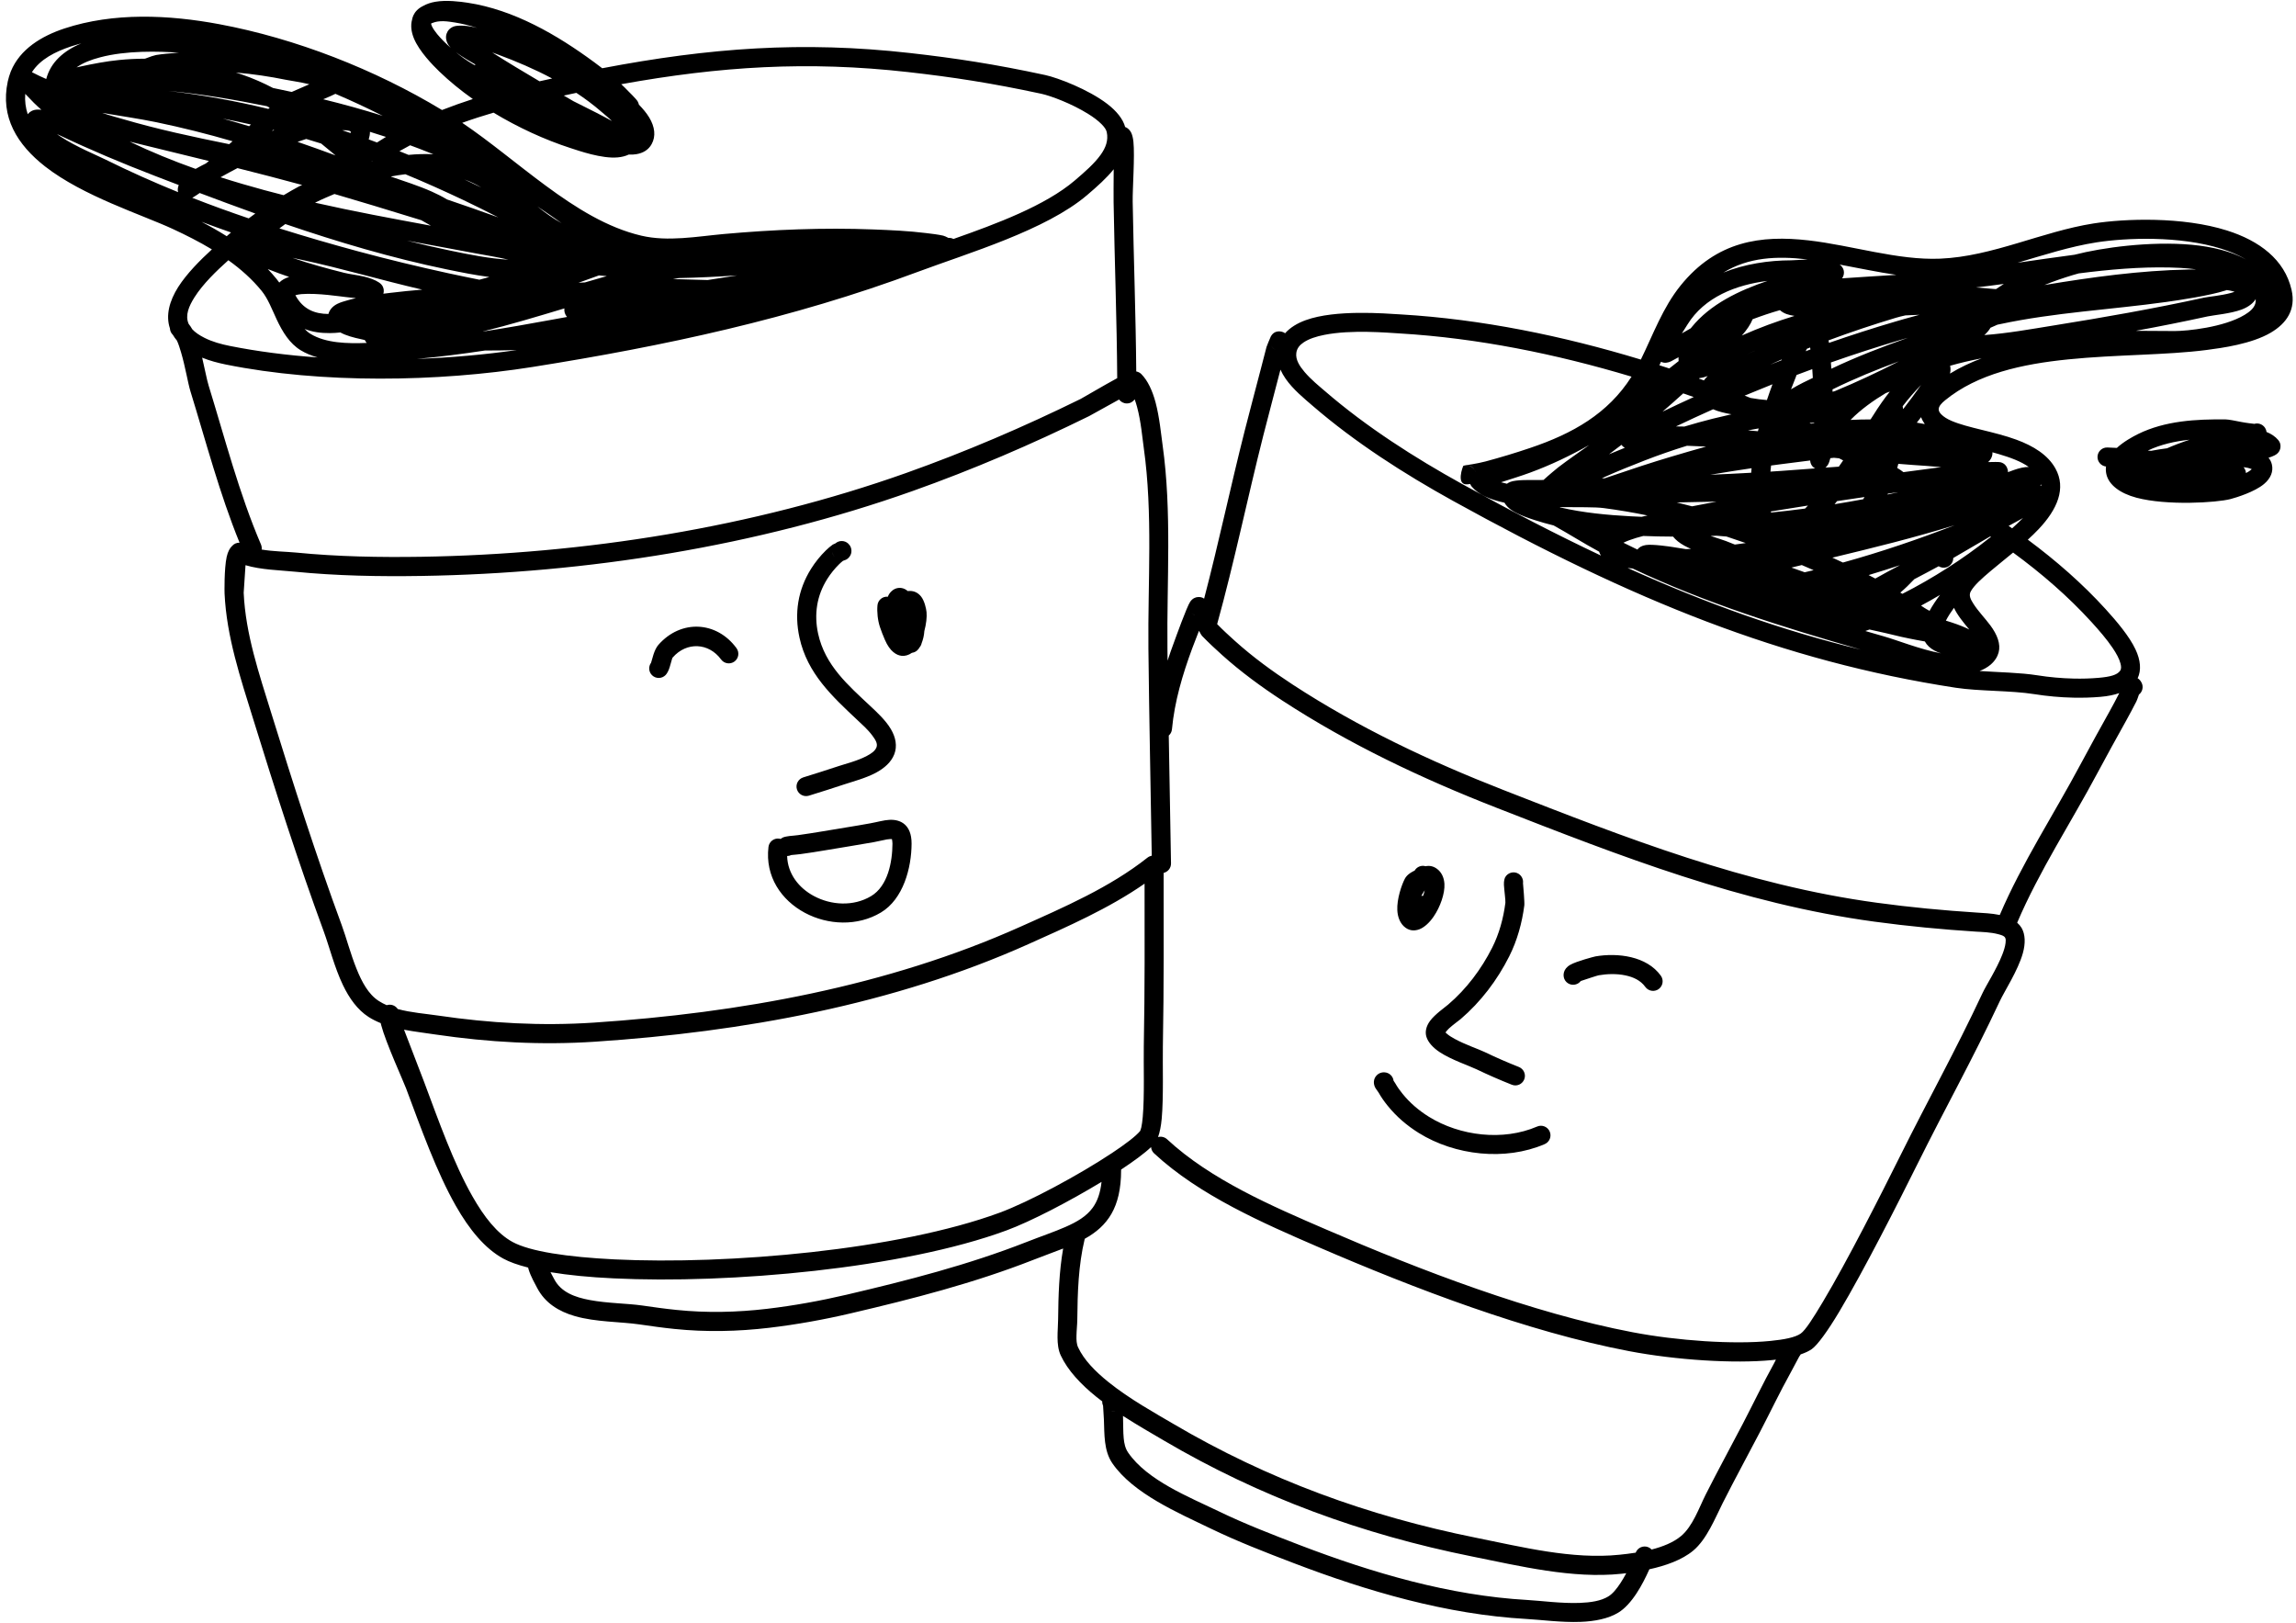 <?xml version="1.0" encoding="UTF-8"?>
<!DOCTYPE svg PUBLIC '-//W3C//DTD SVG 1.0//EN'
          'http://www.w3.org/TR/2001/REC-SVG-20010904/DTD/svg10.dtd'>
<svg height="354.8" preserveAspectRatio="xMidYMid meet" version="1.0" viewBox="-1.3 -0.2 502.0 354.8" width="502.0" xmlns="http://www.w3.org/2000/svg" xmlns:xlink="http://www.w3.org/1999/xlink" zoomAndPan="magnify"
><g id="change1_1"
  ><path clip-rule="evenodd" d="M468.3,98.3c0.23,0.02,0.46,0.04,0.69,0.06c1.16-0.22,2.34-0.41,3.52-0.56 c1.17-0.52,2.91-1.2,4.92-1.87C474.28,96.26,471.18,96.94,468.3,98.3z M489.24,101.93c0.35,0.43,0.49,0.87,0.52,1.29 c0.22-0.11,0.43-0.24,0.63-0.36c0.21-0.13,0.45-0.33,0.64-0.5c-0.28-0.11-0.64-0.23-0.91-0.29 C489.83,102.01,489.53,101.97,489.24,101.93z M461.53,97.72c1.48-1.36,3.42-2.43,4.65-3.04c5.92-2.9,12.65-3.26,19.13-3.19 c0.65,0.01,2.04,0.28,3.48,0.57c1,0.2,2.59,0.38,2.8,0.4c1.02-0.3,2.11,0.22,2.52,1.22c0.07,0.18,0.12,0.36,0.14,0.55 c1.04,0.41,1.91,1,2.56,1.76c0.42,0.49,0.56,1.03,0.49,1.62c-0.04,0.38-0.2,1.01-0.91,1.52c-0.17,0.12-0.52,0.32-1,0.5 c-0.21,0.08-0.45,0.16-0.7,0.24c0.36,0.43,0.6,0.91,0.73,1.45c0.37,1.54-0.24,3.05-1.71,4.29c-2.04,1.72-6.03,2.95-7.31,3.29 c-3.13,0.81-13.92,1.47-20.58-0.29c-3.64-0.97-6.06-2.83-6.58-5.14c-0.13-0.57-0.15-1.13-0.08-1.68c-1.08-0.12-1.9-1.06-1.86-2.16 c0.05-1.15,1.02-2.05,2.17-2C460.17,97.64,460.85,97.68,461.53,97.72z M390.29,84.91c1.68-1.04,3.66-1.96,4.77-2.49 c-0.04-0.64-0.08-1.28-0.12-1.92c-1.15,0.42-2.3,0.85-3.44,1.28c-0.08,0.23-0.15,0.42-0.21,0.58 C390.94,83.2,390.61,84.05,390.29,84.91z M399.01,79.04c0.04,0.46,0.07,0.91,0.1,1.37c5.43-2.58,11.08-4.76,16.75-6.77 c-0.73,0.21-1.28,0.37-1.59,0.46C409.2,75.6,404.1,77.25,399.01,79.04z M413.88,78.8c-4.94,1.82-9.82,3.81-14.52,6.13 c0.01,0.17,0.01,0.35,0.02,0.52c0.19-0.06,0.37-0.11,0.56-0.17C404.66,83.32,409.32,81.14,413.88,78.8z M393.49,76.58 c0.35-0.13,0.7-0.25,1.05-0.38c-0.02-0.13-0.05-0.27-0.07-0.43c-0.24,0.09-0.47,0.19-0.71,0.28 C393.67,76.22,393.58,76.4,393.49,76.58z M398.49,74.21c0.04,0.19,0.07,0.37,0.1,0.55c4.83-1.68,9.68-3.24,14.51-4.66 c0.75-0.22,2.75-0.81,5.27-1.48c-1.02,0.05-2.05,0.09-3.07,0.13c-0.73,0.16-1.44,0.33-2.11,0.53 C408.28,70.76,403.35,72.4,398.49,74.21z M487.28,63.59c-0.34-0.11-0.71-0.21-1.04-0.27c-0.22-0.04-0.44-0.08-0.66-0.11 c-0.11,0.04-0.22,0.07-0.33,0.11c-3.44,1.1-9.88,2.07-12.89,2.49c-12.03,1.68-24.48,2.3-36.36,4.85c-0.17,0.04-0.36,0.08-0.58,0.12 c-0.4,0.19-0.92,0.42-1.52,0.67c-0.29,0.52-0.75,1.07-1.34,1.6c5.04-0.37,10.08-1.28,15.04-2.08c11-1.76,22.02-3.7,32.9-6.08 c1.05-0.23,3.78-0.45,5.98-1.05C486.75,63.76,487.02,63.68,487.28,63.59z M445.69,62.11c10.42-1.73,20.89-3.17,31.46-3.39 c0.22,0,0.86-0.02,1.75-0.03c-2.46-0.33-4.82-0.39-5.74-0.41c-6.62-0.16-13.3,0.44-19.97,1.29c-0.44,0.12-0.85,0.23-1.23,0.35 C449.84,60.56,447.74,61.28,445.69,62.11z M411.89,85.41c-0.29,0.11-0.58,0.21-0.87,0.32c-2.63,1.57-5.43,3.54-7.72,5.87 c1.46-0.07,2.92-0.11,4.38-0.11c0.27-0.43,0.51-0.78,0.65-1C409.44,88.71,410.62,87.02,411.89,85.41z M385.73,79.52 c0.82-0.32,1.64-0.64,2.47-0.96c0.02-0.06,0.04-0.12,0.07-0.19C387.42,78.75,386.57,79.13,385.73,79.52z M380.49,77.31 c0.75-0.32,1.34-0.57,1.66-0.73c0.11-0.05,0.21-0.1,0.32-0.15C381.81,76.72,381.14,77.01,380.49,77.31z M368.37,71.57 c0.05-0.07,0.11-0.14,0.16-0.2c4.08-5.08,10.48-8.09,16.61-10.16c-6.87,0.85-13.78,3.53-17.49,9.54c-0.27,0.44-0.74,1.14-1.22,1.93 C367.06,72.32,367.72,71.94,368.37,71.57z M430.74,62.64c1.29,0.12,2.58,0.24,3.87,0.33c0.06,0,0.24,0.02,0.5,0.03 c0.66-0.44,1.31-0.87,1.71-1.13C434.78,62.15,432.75,62.41,430.74,62.64z M491.88,65.19c-0.54,0.91-1.6,1.73-3.06,2.28 c-2.43,0.91-6.14,1.22-7.43,1.5c-5.21,1.14-10.45,2.18-15.71,3.15c2.87,0.02,5.71,0.05,8.52,0.05c2.63,0,10.72-0.79,15.27-3.54 c1.12-0.68,2.03-1.44,2.33-2.46C491.9,65.85,491.92,65.53,491.88,65.19z M418.72,83.96c-1.42,1.47-2.77,3.01-4.02,4.65 c0.04,0.21,0.08,0.41,0.11,0.63C416.17,87.51,417.47,85.73,418.72,83.96z M321.06,102.48c0.08,0.13,0.15,0.27,0.21,0.43l0.01,0 C321.22,102.76,321.15,102.62,321.06,102.48z M321.06,102.48c-0.06-0.09-0.53-1.04-1.88-0.97 C319.94,101.48,320.66,101.85,321.06,102.48z M418.72,132.2c0.24,0.16,0.48,0.32,0.72,0.48c0.25,0.17,0.66,0.4,1.14,0.66 c0.65-1.19,1.44-2.35,2.29-3.48C421.5,130.67,420.11,131.45,418.72,132.2z M328.18,105.55c0.21-0.15,0.45-0.29,0.74-0.4 c1.25-0.51,4.77-0.41,5.1-0.41c0.72,0,1.44-0.01,2.15-0.01c1.09-1.02,3.05-2.62,3.2-2.74c2.22-1.7,4.53-3.28,6.8-4.9 c-4.14,2.33-8.42,4.38-12.94,6.04c-2.09,0.77-4.22,1.41-6.34,2.1C327.31,105.34,327.74,105.45,328.18,105.55z M425.92,132.68 c-0.66,0.9-1.27,1.84-1.77,2.8c1.55,0.47,3.22,1.04,4.52,1.65c0.21,0.1,0.41,0.2,0.6,0.3C427.99,135.89,426.66,134.28,425.92,132.68 z M374,109.46c-2.92,0.08-5.82,0.13-8.69,0.18c1.12,0.27,2.23,0.56,3.34,0.85C370.43,110.14,372.21,109.79,374,109.46z M357.62,112.78c0.44-0.11,0.87-0.2,1.29-0.29c-3.16-0.65-6.34-1.19-9.55-1.61c-1.94-0.26-5.58-0.17-9.63-0.22 c0.05,0.02,0.09,0.05,0.14,0.08c5.03,1.17,10.24,1.65,15.36,1.93C356.04,112.71,356.83,112.74,357.62,112.78z M423.09,142.63 c-0.52-0.17-1.02-0.37-1.47-0.62c-0.91-0.5-1.62-1.16-2.07-1.98c-2.33-0.39-4.97-0.97-5.15-1.01c-2.31-0.57-4.62-1.09-6.95-1.6 c-0.29,0.11-0.59,0.22-0.91,0.33c1.34,0.39,2.68,0.77,4.02,1.16C413.41,139.71,418.37,141.73,423.09,142.63z M444.95,105.64 c-0.04,0.12-0.09,0.24-0.14,0.36c0.06,0.01,0.12,0.03,0.18,0.05C444.98,105.92,444.97,105.78,444.95,105.64z M414.11,123.36 c-2.27,0.75-4.56,1.47-6.85,2.16c0.49,0.25,0.98,0.51,1.46,0.76C410.49,125.27,412.3,124.31,414.11,123.36z M399.33,121.71 c0.77,0.35,1.54,0.71,2.31,1.07c8.28-2.29,16.46-5.08,24.45-8.17C417.25,117.35,408.31,119.55,399.33,121.71z M172.08,183.22 c-0.16-0.13-0.36-0.25-0.64-0.35C171.68,182.95,171.89,183.07,172.08,183.22z M170.8,186.94c0.11,3.91,2.58,6.99,5.84,8.74 c3.78,2.03,8.66,2.33,12.51,0.03c3.69-2.2,4.66-7.5,4.68-11.49c0-0.36-0.08-0.79-0.12-0.99c-0.23,0-0.75,0.01-1.1,0.08 c-0.89,0.16-1.88,0.42-2.88,0.6c-3.53,0.64-7.08,1.17-10.61,1.78c-1.79,0.31-3.59,0.58-5.39,0.83c-0.65,0.09-1.3,0.13-1.95,0.2 c-0.02,0-0.05,0.01-0.09,0.01C171.41,186.87,171.11,186.94,170.8,186.94z M169.38,183.21c0.13-0.11,0.32-0.24,0.56-0.35 c0.25-0.11,1.03-0.26,1.36-0.29c0.61-0.07,1.22-0.1,1.84-0.19c1.76-0.25,3.51-0.51,5.26-0.81c3.52-0.61,7.06-1.13,10.58-1.78 c1.49-0.27,2.97-0.7,4.18-0.76c1.39-0.07,2.54,0.27,3.39,1.04c0.8,0.73,1.47,1.98,1.46,4.16c-0.02,5.31-1.81,12.13-6.71,15.06 c-5.11,3.06-11.6,2.76-16.63,0.06c-5.14-2.75-8.72-7.94-7.95-14.39c0.14-1.15,1.18-1.96,2.32-1.83 C169.16,183.16,169.27,183.18,169.38,183.21z M180.67,120.5c0.04,0.38,0.21,0.79,0.64,1.2C180.96,121.37,180.74,120.95,180.67,120.5 z M181.36,118.59c0.79-0.69,2-0.69,2.79,0.04c0.57,0.53,0.69,1.09,0.71,1.54c0.02,0.47-0.11,0.92-0.42,1.34 c-0.16,0.21-0.39,0.45-0.74,0.64c-0.13,0.07-0.48,0.19-0.69,0.26c-0.29,0.22-0.56,0.47-0.83,0.73c-0.99,0.97-1.88,2.08-2.62,3.25 c-2.29,3.65-2.9,7.73-1.99,11.93c1.52,6.96,6.55,11.27,11.51,15.92c1.23,1.16,3.25,2.99,4.41,4.97c1.05,1.79,1.43,3.7,0.73,5.5 c-0.65,1.68-2.15,3.04-4.04,4.04c-2.23,1.18-5,1.91-6.74,2.48c-2.62,0.86-5.25,1.72-7.89,2.52c-1.1,0.34-2.27-0.29-2.61-1.39 c-0.34-1.1,0.29-2.27,1.39-2.61c2.61-0.8,5.21-1.64,7.8-2.49c1.57-0.52,4.08-1.13,6.09-2.2c0.93-0.49,1.78-1.04,2.11-1.87 c0.34-0.87-0.29-1.74-0.9-2.58c-0.99-1.34-2.34-2.52-3.2-3.33c-5.58-5.24-11.02-10.25-12.73-18.08c-1.16-5.29-0.36-10.44,2.53-15.05 c0.91-1.45,2.01-2.82,3.24-4.02c0.47-0.46,0.97-0.89,1.5-1.27C180.88,118.79,181.12,118.68,181.36,118.59z M192.83,130.23 c0.13-0.37,0.36-0.74,0.71-1.1c0.58-0.59,1.19-0.78,1.75-0.81c0.58-0.03,1.16,0.14,1.69,0.54c0.06,0.05,0.12,0.1,0.18,0.15 c0.16-0.02,0.32-0.02,0.49-0.02c0.99,0,1.83,0.44,2.46,1.25c0.72,0.93,1.09,2.58,1.17,3.38c0.11,1.08-0.08,2.63-0.48,4.14 c-0.06,0.93-0.27,1.84-0.59,2.65c-0.08,0.35-0.24,0.68-0.48,0.95c-0.05,0.09-0.11,0.18-0.17,0.27c-0.36,0.51-0.9,0.82-1.48,0.89 c-0.72,0.51-1.51,0.73-2.25,0.65c-1.07-0.11-2.54-0.89-3.66-3.51c-0.39-0.9-0.76-1.83-1.07-2.76c-0.5-1.5-0.68-3.3-0.55-4.76 c0.1-1.15,1.12-2,2.27-1.89C192.82,130.23,192.83,130.23,192.83,130.23z M141.05,144.69c0.06-0.21,0.33-1.18,0.52-1.78 c0.27-0.85,0.64-1.62,1.07-2.12c4.93-5.63,12.75-5.22,17.09,0.71c0.68,0.93,0.48,2.24-0.45,2.92c-0.93,0.68-2.24,0.48-2.92-0.45 c-2.69-3.67-7.53-3.92-10.58-0.43c-0.11,0.13-0.15,0.36-0.22,0.58c-0.16,0.52-0.3,1.08-0.44,1.53c-0.24,0.8-0.59,1.41-0.9,1.73 c-0.81,0.83-2.13,0.84-2.95,0.04C140.52,146.69,140.44,145.52,141.05,144.69z M303.39,236.06c0.15,0.21,0.31,0.44,0.37,0.56 c0.45,0.81,1,1.56,1.58,2.28c1.62,2.01,3.58,3.68,5.77,5.04c6.81,4.23,16.24,5.35,23.67,2.14c1.06-0.46,2.29,0.03,2.75,1.09 c0.46,1.06-0.03,2.29-1.09,2.75c-8.65,3.73-19.61,2.49-27.53-2.43c-2.59-1.61-4.9-3.59-6.82-5.97c-0.73-0.9-1.4-1.85-1.97-2.86 c-0.17-0.29-0.6-0.81-0.76-1.13c-0.25-0.5-0.29-0.96-0.27-1.28c0.04-0.58,0.28-1.04,0.65-1.4c0.33-0.32,0.83-0.66,1.67-0.62 C302.44,234.28,303.27,235.07,303.39,236.06z M344.31,214.27c-0.21,0.28-0.49,0.5-0.84,0.65c-1.06,0.45-2.29-0.04-2.74-1.1 c-0.31-0.73-0.34-2.17,1.3-3.1c1.38-0.79,5.28-1.8,5.52-1.84c4.79-0.82,11.18-0.1,14.28,4.23c0.67,0.94,0.46,2.24-0.48,2.92 c-0.94,0.67-2.24,0.46-2.92-0.48c-1.02-1.42-2.61-2.15-4.32-2.51c-1.95-0.42-4.06-0.34-5.86-0.03 C348.1,213.01,345.13,213.99,344.31,214.27z M331.69,192.89c0.05,0.51,0.37,4.24,0.29,4.83c-0.5,3.85-1.55,7.68-3.3,11.15 c-2.62,5.2-6.21,9.95-10.65,13.74c-0.45,0.38-1.58,1.16-2.54,2.04c-0.26,0.24-0.57,0.62-0.75,0.86c0.09,0.1,0.21,0.2,0.33,0.3 c0.46,0.4,1.05,0.76,1.69,1.11c2.31,1.26,5.24,2.24,6.57,2.88c2.45,1.18,4.93,2.26,7.46,3.26c1.07,0.43,1.6,1.64,1.17,2.71 c-0.43,1.07-1.64,1.6-2.71,1.17c-2.62-1.04-5.19-2.16-7.73-3.38c-1.63-0.78-5.52-2.08-8.02-3.73c-1.51-0.99-2.55-2.17-2.92-3.34 c-0.34-1.05-0.1-2.3,0.78-3.5c1.07-1.45,3.25-2.96,3.96-3.57c4.01-3.42,7.25-7.73,9.63-12.44c1.54-3.05,2.45-6.42,2.89-9.81 c0.06-0.5-0.27-2.89-0.32-3.93c-0.05-0.92,0.2-1.52,0.28-1.67c0.57-1,1.85-1.36,2.85-0.79C331.41,191.23,331.8,192.07,331.69,192.89 z M310.21,194.45c-0.11,0.14-0.22,0.29-0.3,0.43c-0.16,0.25-0.3,0.51-0.44,0.77c0.13-0.02,0.25-0.02,0.38-0.01 C309.99,195.24,310.12,194.84,310.21,194.45z M308,190.12c0.49-0.84,1.48-1.22,2.39-0.95c0.9-0.19,1.75,0.01,2.52,0.59 c0.94,0.71,1.51,1.83,1.6,3.25c0.13,2.1-0.92,5.08-2.36,7.17c-0.96,1.41-2.12,2.4-3.1,2.77c-1.27,0.48-2.44,0.28-3.43-0.66 c-0.85-0.82-1.34-2.05-1.41-3.51c-0.12-2.39,0.92-5.5,1.66-6.9c0.23-0.43,0.63-0.87,1.2-1.24 C307.31,190.47,307.68,190.28,308,190.12z M98.39,11.23c1.18,0.96,2.24,1.71,2.82,2.06c0.41,0.24,0.81,0.49,1.22,0.73 c0.08-0.03,0.17-0.06,0.26-0.09C101.82,13.42,99.84,12.31,98.39,11.23z M93.03,4.9C93,4.93,92.97,4.97,92.95,5 c0.03,0.13,0.08,0.31,0.14,0.44c0.26,0.58,0.69,1.2,1.2,1.82c0.86,1.05,1.94,2.1,3.01,3.04c-0.05-0.05-0.1-0.11-0.15-0.16 c-0.97-1.08-1.07-2.19-0.81-2.96c0.23-0.69,0.72-1.25,1.53-1.57c0.92-0.36,2.85-0.15,3.36-0.07c0.61,0.09,1.22,0.21,1.83,0.36 c-0.46-0.14-0.91-0.27-1.37-0.4c-1.54-0.43-3.1-0.75-4.68-0.95c-0.85-0.11-1.71-0.17-2.56-0.05C93.9,4.57,93.31,4.79,93.03,4.9z M68.92,31.18c-1.09-0.34-2.17-0.67-3.27-1c-0.63,0.2-1.26,0.41-1.89,0.63c2.79,0.96,5.56,1.95,8.31,2.97 C71.03,32.9,69.98,32.03,68.92,31.18z M90.81,47.94c-0.84-0.26-1.68-0.52-2.52-0.77c-5.23-1.6-10.46-3.22-15.71-4.74 c-0.25-0.07-0.51-0.15-0.76-0.22c-0.62,0.26-1.23,0.52-1.83,0.78c-0.81,0.35-1.62,0.73-2.41,1.12c8.4,1.9,16.87,3.47,25.34,5.03 C92.2,48.74,91.5,48.35,90.81,47.94z M58.16,28.45c0.17-0.07,0.33-0.14,0.5-0.2c-0.07-0.02-0.14-0.04-0.22-0.06 C58.35,28.28,58.26,28.36,58.16,28.45z M109.87,56.57c-2.42-0.57-4.91-0.96-7.33-1.41c-4.95-0.94-9.91-1.83-14.86-2.75 c3.16,0.79,6.33,1.53,9.53,2.19C101.36,55.46,105.61,56.32,109.87,56.57z M70.51,68.44c0.11-0.46,0.35-0.88,0.69-1.27 c0.31-0.36,0.75-0.69,1.27-0.95c0.72-0.36,1.62-0.59,2.02-0.71c0.67-0.2,1.35-0.38,2.04-0.53c-0.74-0.09-1.48-0.17-2.23-0.24 c-1.07-0.1-6.2-0.93-9.72-0.64c-0.42,0.03-0.92,0.14-1.3,0.24C64.98,67.49,67.59,68.42,70.51,68.44z M5.68,15.58 c0.98,0.53,2.27,1.11,3.13,1.49c0.96-3.68,3.84-6.2,7.68-7.79c-0.8,0.21-1.6,0.45-2.39,0.71C10.81,11.1,7.5,12.73,5.68,15.58z M82.52,64.01c0.52-0.06,1.03-0.13,1.55-0.19c2.31-0.28,4.62-0.51,6.95-0.7c-8.88-2.05-17.72-4.68-26.45-6.54 c-0.64-0.14-1.28-0.27-1.92-0.41c3.72,1.29,7.54,2.33,11.34,3.28c1.16,0.29,2.8,0.47,4.28,0.81c1.27,0.3,2.45,0.72,3.32,1.31 c0.89,0.61,0.97,1.31,1.01,1.61C82.63,63.48,82.6,63.76,82.52,64.01z M122.69,69.09c-0.52-0.57-0.67-1.25-0.59-1.87 c-5.94,1.79-11.87,3.57-17.82,5.04c0.04,0,0.08,0,0.13,0c5-0.77,9.99-1.65,14.98-2.57C120.49,69.48,121.59,69.28,122.69,69.09z M129.65,60.01c-1.14,0.43-2.29,0.84-3.44,1.24c-0.34,0.12-0.69,0.24-1.03,0.36c0.47-0.02,0.94-0.05,1.41-0.07 c1.59-0.47,3.18-0.93,4.78-1.38C130.8,60.12,130.23,60.07,129.65,60.01z M73.52,28.27c0.62,0.21,1.23,0.41,1.84,0.62 c0.02-0.11,0.04-0.24,0.04-0.3c-0.16-0.17-0.4-0.21-0.65-0.26C74.38,28.27,73.96,28.25,73.52,28.27z M78.88,74.77 c-0.19-0.2-0.32-0.42-0.41-0.63c-1.1-0.25-2.88-0.59-4.38-1.2c-0.34-0.14-0.66-0.29-0.97-0.46c-0.77,0.08-1.54,0.14-2.29,0.14 c-1.96,0.02-3.83-0.23-5.53-0.91c0.39,0.42,0.82,0.79,1.31,1.09C69.92,74.82,74.66,74.94,78.88,74.77z M159.88,60.01 c-4.25,0.28-8.52,0.5-12.79,0.58c-0.41,0.08-0.83,0.16-1.24,0.25c0.43,0,0.86,0,1.29,0c0.34,0,3.84,0.09,6.28,0.18 C155.58,60.7,157.73,60.36,159.88,60.01z M48.81,31.32c0.25-0.21,0.49-0.43,0.74-0.64c-5.51-1.6-11.07-3-16.66-4.16 c-3.9-0.8-7.89-1.37-11.86-2.04c1.83,0.62,3.51,1.06,4.55,1.36C33.21,28.08,41,29.74,48.81,31.32z M103.52,60.95 c0.72-0.2,1.44-0.39,2.17-0.59c-3.14-0.41-6.26-1.04-9.32-1.67c-12.02-2.49-23.73-5.96-35.29-9.91c-0.43,0.32-0.86,0.64-1.29,0.95 c5.68,1.79,11.41,3.45,17.15,5c6.56,1.77,13.17,3.36,19.8,4.81C98.99,60.02,101.25,60.5,103.52,60.95z M37.65,41.81 c-0.1-0.32-0.12-0.7,0-1.16c0.03-0.13,0.08-0.27,0.13-0.4c-1.76-0.67-3.53-1.35-5.29-2.03c-7.14-2.75-14.11-5.68-21.01-8.96 c-0.04-0.02-0.15-0.07-0.31-0.13c0.25,0.18,0.51,0.35,0.77,0.53c3.48,2.28,8.05,4.13,9.85,5.03C26.99,37.27,32.28,39.63,37.65,41.81 z M4.76,24.77c0.01-0.01,0.01-0.02,0.02-0.02c0.37-0.47,0.97-0.89,1.87-0.98c0.3-0.03,0.68-0.02,1.1,0.03 c-0.56-0.49-1.11-1-1.64-1.52c-0.08-0.07-0.96-0.99-1.89-1.96C4.1,21.89,4.3,23.37,4.76,24.77z M57.37,23.61 c0.1-0.08,0.2-0.17,0.3-0.26c-0.2-0.11-0.4-0.22-0.61-0.33c-7.09-1.44-14.29-2.66-21.52-3.34C42.92,20.54,50.19,21.87,57.37,23.61z M53.17,27.39c0.14-0.12,0.27-0.25,0.4-0.37c-2.04-0.46-4.09-0.89-6.15-1.29C49.34,26.26,51.26,26.81,53.17,27.39z M41.47,36.72 c0.79-0.46,1.6-0.86,2.25-1.19c0.22-0.18,0.44-0.36,0.66-0.53c-5.78-1.42-11.56-2.82-17.33-4.24 C31.73,33.01,36.56,34.98,41.47,36.72z M50.28,15.66c0.46,0.15,0.93,0.3,1.39,0.46c2.36,0.81,4.6,1.8,6.74,2.92 c0.5,0.1,1,0.21,1.49,0.31c0.86,0.18,1.72,0.37,2.58,0.55c0.62-0.29,2.26-1,3.86-1.68c-2.03-0.49-4.19-0.78-5.05-0.96 C57.65,16.52,53.98,15.97,50.28,15.66z M100.24,39.03c0.55,0.26,1.1,0.52,1.64,0.78c0.69,0.33,1.38,0.66,2.07,1 C102.78,40.11,101.56,39.51,100.24,39.03z M59.76,61.57c0.51-0.52,1.23-0.95,2.16-1.23c-1.51-0.51-3.01-1.06-4.49-1.65 c-0.05-0.02-0.11-0.05-0.18-0.07c0.66,0.69,1.3,1.41,1.91,2.16C59.37,61.03,59.57,61.29,59.76,61.57z M121.5,48.59 c-1.67-1.19-3.36-2.36-5.08-3.5c-0.07-0.05-0.14-0.09-0.21-0.14C117.87,46.29,119.6,47.54,121.5,48.59z M79.93,34.97 c0.04,0.03,0.08,0.06,0.12,0.1c0.03-0.01,0.05-0.02,0.08-0.02C80.06,35.02,80,35,79.93,34.97z M87.33,37.89 c-1.05,0.13-2.1,0.29-3.15,0.49c0.03,0.02,0.05,0.04,0.08,0.06c2.61,0.9,5.89,1.94,8.81,3.23c1.2,0.53,2.33,1.11,3.36,1.73 c3.76,1.27,7.5,2.58,11.23,3.93c-2.51-1.29-5.03-2.55-7.57-3.76C95.87,41.57,91.62,39.66,87.33,37.89z M72.03,20.31L72.03,20.31 c-0.42,0.23-1.47,0.69-2.66,1.19c4.38,1.08,8.73,2.27,13.02,3.63C78.99,23.42,75.53,21.8,72.03,20.31z M15.44,14.53 c0.26-0.06,0.51-0.12,0.77-0.17c2.8-0.6,5.66-1.16,8.5-1.44c1.88-0.19,3.78-0.28,5.69-0.29c1.11-0.44,2.1-0.75,2.41-0.8 c1.49-0.24,2.99-0.37,4.49-0.47c0.18-0.01,0.36-0.02,0.55-0.03c-4.44-0.34-11.56-0.52-17.28,1.01 C18.62,12.85,16.83,13.54,15.44,14.53z M377.27,90.37c-1.35-0.24-2.83-0.57-3.97-1.08c-0.02-0.01-0.03-0.01-0.04-0.02 c-2.73,1.22-5.44,2.47-8.12,3.75c0.61,0.01,1.22,0.02,1.84,0.03c2.03-0.61,4.07-1.18,6.13-1.7 C374.48,91.01,375.87,90.68,377.27,90.37z M379.54,73.15c3.76-1.68,7.6-3.09,11.51-4.29c-0.68-0.1-1.3-0.24-1.78-0.42 c-0.58-0.22-1.04-0.51-1.4-0.84c-2.02,0.58-4.01,1.25-5.98,1.99c-0.23,0.57-0.54,1.16-0.94,1.75 C380.56,71.94,380.07,72.55,379.54,73.15z M381.45,86.8c1.23,0.22,2.42,0.37,3.57,0.46c0.39-1.16,0.79-2.31,1.22-3.45 c-2.04,0.81-4.07,1.64-6.09,2.48C380.59,86.46,381.02,86.63,381.45,86.8z M394.67,92.42c0.23-0.03,0.46-0.06,0.69-0.09 c0-0.03,0-0.07,0-0.1c-0.35,0.01-0.7,0.02-1.04,0.03C394.44,92.31,394.56,92.36,394.67,92.42z M400.36,109.35 c-0.18,0.23-0.37,0.45-0.55,0.68c2.09-0.34,4.18-0.7,6.26-1.09c0.1-0.16,0.2-0.32,0.29-0.48 C404.37,108.76,402.37,109.05,400.36,109.35z M394,110.32c-2.71,0.42-5.41,0.85-8.11,1.29c0.01,0.08,0.02,0.16,0.04,0.24 c2.48-0.25,4.96-0.54,7.43-0.87C393.57,110.76,393.78,110.54,394,110.32z M380.88,93.89c0.73,0.06,1.45,0.12,2.18,0.18 c0.05-0.2,0.1-0.41,0.15-0.61C382.43,93.6,381.65,93.74,380.88,93.89z M400.79,99.99c-0.37-0.04-0.74-0.07-1.11-0.11 c-0.26,0.03-0.53,0.05-0.79,0.08c-0.08,0.3-0.17,0.6-0.24,0.81c-0.2,0.59-0.49,0.93-0.6,1.04c-0.08,0.08-0.16,0.15-0.24,0.22 c0.98-0.07,1.96-0.14,2.93-0.21c0.32-0.46,0.63-0.91,0.95-1.37C401.4,100.3,401.09,100.15,400.79,99.99z M395.57,102.2 c-0.16-0.08-1-0.5-1.1-1.73c-2.2,0.27-4.4,0.55-6.6,0.84c-0.65,0.09-1.29,0.17-1.94,0.26c-0.05,0.44-0.1,0.88-0.14,1.33 c0.77-0.05,1.53-0.1,2.29-0.15C390.58,102.57,393.08,102.38,395.57,102.2z M353.22,97.05c-0.89,0.68-1.78,1.35-2.67,2.02l-0.05,0.04 c1.15-0.49,2.3-0.96,3.46-1.42C353.62,97.52,353.39,97.28,353.22,97.05z M367.54,97.25c-3.11,0.96-6.18,2.03-9.23,3.21 c-2.93,1.14-5.84,2.31-8.71,3.59c-0.17,0.08-0.4,0.19-0.67,0.33c0.21-0.01,0.42-0.01,0.63-0.02c0.62-0.23,1.67-0.57,1.68-0.57 c4.25-1.45,8.53-2.87,12.84-4.15c2.53-0.75,5.08-1.5,7.64-2.21C370.33,97.35,368.93,97.29,367.54,97.25z M372.63,103.59 c2.99-0.13,5.97-0.27,8.95-0.44c0.03-0.33,0.05-0.66,0.09-0.99C378.65,102.61,375.63,103.08,372.63,103.59z M364.5,117.11 c-2.18-0.01-4.35-0.05-6.52-0.14c-1.03,0.26-2.07,0.57-3.02,0.92c-0.47,0.17-0.91,0.36-1.31,0.56c1.01,0.51,2.03,1,3.05,1.49 c0.35-0.47,0.93-0.85,1.85-0.99c1.5-0.23,5.43,0.37,5.7,0.41c1.02,0.15,2.04,0.32,3.06,0.49c0.37-0.02,0.74-0.04,1.11-0.06 c-0.51-0.22-0.99-0.45-1.44-0.69C365.91,118.51,365.06,117.83,364.5,117.11z M369.02,86.6c-0.76-0.27-1.53-0.54-2.3-0.8 c-1.49,1.36-3,2.69-4.53,4C364.45,88.71,366.73,87.64,369.02,86.6z M370.27,82.46c-0.04,0.04-0.07,0.07-0.11,0.11 c0.36,0.13,0.72,0.26,1.08,0.39c0.24-0.32,0.51-0.64,0.84-0.95C371.44,82.25,370.83,82.4,370.27,82.46z M121.97,20.69 c0.71,0.41,1.41,0.83,2.12,1.24c0.41,0.2,0.81,0.4,1.22,0.61c2.41,1.21,4.84,2.41,7.2,3.72c-0.9-0.86-1.82-1.59-2.37-2.07 c-1.71-1.48-3.53-2.84-5.42-4.09C123.81,20.3,122.89,20.49,121.97,20.69z M87.04,224.91c1.48,3.83,3.94,10.22,4.37,11.37 c3.18,8.5,6.48,17.87,10.59,25.07c2.55,4.48,5.37,8.11,8.76,9.96c3.82,2.08,11.96,3.3,22.29,3.81c24.84,1.22,62.05-2.04,84.22-10.21 c6.38-2.35,17.37-8.26,24.59-13.06c2.87-1.91,5.14-3.61,6.14-4.82c0.03-0.07,0.16-0.45,0.23-0.73c0.14-0.63,0.24-1.42,0.32-2.3 c0.41-4.59,0.16-11.65,0.23-15.44c0.24-13.07,0.18-23.59,0.17-35.58c-7.81,5.43-16.85,9.39-25.42,13.23 c-29.6,13.26-62.47,19.18-94.71,21.32c-11.76,0.78-23.26,0.14-34.9-1.57C91.74,225.62,89.37,225.36,87.04,224.91z M119.06,277.92 c0.33,0.65,0.65,1.22,0.82,1.54c1.51,2.86,4.52,3.94,7.78,4.55c3.88,0.73,8.15,0.72,11.49,1.2c2.48,0.36,4.97,0.71,7.46,0.96 c6.55,0.68,13.24,0.53,19.78-0.24c5.85-0.69,11.69-1.75,17.42-3.09c13.33-3.12,26.57-6.51,39.34-11.52c3.18-1.25,6.05-2.21,8.5-3.29 c2.51-1.1,4.56-2.29,5.95-4.19c1.04-1.43,1.68-3.24,1.94-5.66c-7.03,4.26-15.46,8.65-20.81,10.62 c-22.6,8.33-60.54,11.71-85.87,10.47C127.65,279.03,122.98,278.57,119.06,277.92z M244.23,309.34c0.01,0.33,0.02,0.58,0.02,0.65 c0.05,1.37,0,2.83,0.14,4.25c0.11,1.11,0.33,2.19,0.97,3.12c4.19,6.1,13.38,9.73,19.75,12.81c5.8,2.81,11.84,5.13,17.85,7.44 c15.81,6.05,32.7,11.01,49.67,11.97c3.03,0.17,7.43,0.79,11.48,0.64c2.36-0.09,4.59-0.41,6.23-1.41c0.97-0.59,1.86-1.7,2.67-2.94 c0.45-0.68,0.87-1.41,1.26-2.14c-0.36,0.04-0.71,0.08-1.05,0.12c-10.72,1.13-22.25-1.69-32.71-3.79 c-23.99-4.82-46.27-12.95-67.39-25.37C250.62,313.21,247.43,311.41,244.23,309.34z M242.58,308.25c-0.33,0.13-0.69,0.18-1.04,0.13 C241.88,308.44,242.23,308.41,242.58,308.25C242.59,308.25,242.58,308.25,242.58,308.25z M386.99,297.04 c-0.27,0.03-0.53,0.06-0.81,0.09c-8.37,0.83-21.11-0.01-31.3-1.95c-22.28-4.25-47.05-13.74-67.85-22.72 c-12.19-5.27-26.12-11.34-36-20.52c-0.4-0.37-0.62-0.86-0.66-1.37c-1.41,1.35-3.74,3.06-6.55,4.92c0,0.03,0,0.07,0,0.1 c0,4.19-0.77,7.22-2.1,9.55c-1.37,2.39-3.34,4.09-5.85,5.48c-0.01,0.03-0.01,0.06-0.02,0.08c-1.38,5.73-1.55,11.7-1.61,17.58 c-0.01,1.1-0.16,2.33-0.18,3.56c-0.02,0.89,0.01,1.77,0.36,2.52c1.28,2.75,3.76,5.27,6.63,7.58c4.62,3.72,10.27,6.83,14.19,9.14 c20.71,12.19,42.57,20.15,66.1,24.88c10.06,2.02,21.14,4.81,31.45,3.73c1.08-0.11,2.29-0.25,3.53-0.45 c0.01-0.01,0.01-0.02,0.02-0.03c0.42-1.07,1.63-1.6,2.71-1.18c0.3,0.12,0.56,0.3,0.76,0.52c2.42-0.62,4.74-1.53,6.43-2.94 c2.56-2.13,3.94-6.19,5.38-9.05c2.64-5.24,5.46-10.37,8.17-15.58c2.27-4.36,4.39-8.8,6.77-13.1 C386.61,297.77,386.78,297.45,386.99,297.04z M361.87,78.89c-0.12,0.26-0.24,0.51-0.36,0.76c0.72,0.23,1.44,0.46,2.16,0.7 c0.69-0.53,1.38-1.07,2.05-1.61c-0.03-0.27-0.04-0.56-0.02-0.84c-0.71,0.4-1.28,0.71-1.61,0.87c-0.88,0.44-1.51,0.33-1.63,0.31 C362.23,79.04,362.04,78.98,361.87,78.89z M393.92,56.52c-0.09-0.01-0.17-0.02-0.26-0.03c-6.43-0.74-12.63-0.48-18.16,2.9 c4.69-1.89,9.93-2.67,14.8-2.68C390.89,56.71,392.32,56.59,393.92,56.52z M413.32,59.89c-4.1-0.59-8.26-1.49-12.39-2.25 c0.22,0.17,0.4,0.34,0.53,0.52c0.34,0.47,0.46,0.98,0.38,1.54c-0.02,0.12-0.08,0.53-0.39,0.95 C405.41,60.37,409.37,60.14,413.32,59.89z M489.79,56.54c-1.61-0.97-3.45-1.74-5.41-2.36c-9.12-2.88-20.9-2.39-27.27-1.4 c-5.83,0.91-11.55,2.78-17.29,4.46c4.14-0.59,8.29-1.21,12.46-1.75c6.03-1.56,16.54-3,25.6-2.18 C482.43,53.73,486.6,54.76,489.79,56.54z M425.05,81.47c2.16-1.32,4.48-2.42,6.92-3.33c-2.33,0.44-4.63,0.97-6.9,1.62 C425.2,80.26,425.2,80.84,425.05,81.47z M419.54,92.51c-0.35-0.49-0.62-0.99-0.81-1.51c-0.31,0.4-0.62,0.8-0.94,1.2 C418.38,92.29,418.97,92.4,419.54,92.51z M433.39,100.82c1.02-0.03,2.35-0.05,2.68,0.03c0.93,0.23,1.29,0.84,1.44,1.18 c0.15,0.32,0.23,0.65,0.21,0.99c0.07-0.02,0.14-0.05,0.22-0.08c0.31-0.11,1.66-0.65,2.85-0.9c0.53-0.11,1.04-0.16,1.48-0.15 c-1.75-1.26-4.09-2.08-6.49-2.8c-0.48-0.14-0.96-0.28-1.45-0.41c0.01,0.21,0,0.42-0.04,0.62 C434.19,99.81,433.9,100.36,433.39,100.82z M414.87,103.02c2.75-0.38,5.51-0.75,8.26-1.1c-1.55-0.11-2.76-0.24-3.13-0.26 c-2.08-0.13-4.17-0.29-6.25-0.46c-0.08,0.3-0.16,0.6-0.24,0.9C414.04,102.42,414.51,102.73,414.87,103.02z M411.38,107.91 c0.75-0.15,1.51-0.31,2.26-0.48c-0.02,0-0.04-0.01-0.05-0.01c-0.71,0.1-1.41,0.2-2.12,0.3 C411.44,107.78,411.41,107.84,411.38,107.91z M378.01,118.85c0.79-0.11,1.59-0.21,2.38-0.33c-1.4-0.49-2.81-0.97-4.22-1.43 c-0.42-0.04-1.2-0.11-2.15-0.17c-0.44,0.02-0.87,0.04-1.31,0.05c1.38,0.46,2.65,0.83,3.38,1.12 C376.71,118.33,377.36,118.58,378.01,118.85z M393.28,124.91c0.65-0.15,1.3-0.3,1.95-0.46c-0.86-0.38-1.72-0.75-2.58-1.12 c-0.76,0.18-1.52,0.37-2.27,0.55C391.33,124.23,392.31,124.58,393.28,124.91z M433.83,117.08c-2.7,1.56-5.37,3.14-8.07,4.71 c0.01,0.91-0.58,1.75-1.49,2.03c-0.6,0.18-1.21,0.08-1.7-0.23c-1.76,0.96-3.54,1.89-5.33,2.83c-0.99,1.04-2.01,2.07-3.06,2.93 c0.15,0.09,0.3,0.18,0.46,0.27c6.7-3.41,13.25-7.61,18.96-12.15c0.14-0.11,0.27-0.2,0.41-0.27 C433.95,117.16,433.89,117.12,433.83,117.08z M438.63,115.3c0.84-0.75,1.65-1.51,2.4-2.28c-0.13,0.09-0.26,0.17-0.39,0.24 c-0.93,0.5-1.85,1-2.77,1.51C438.12,114.95,438.38,115.13,438.63,115.3z M431.52,146.49c4.24,0.29,8.91,0.35,12.61,0.94 c2.65,0.42,5.33,0.66,8.01,0.72c1.82,0.04,3.63-0.01,5.45-0.17c2.5-0.22,4-0.62,4.65-1.53c0.31-0.44,0.24-0.99,0.09-1.59 c-0.27-1.06-0.91-2.2-1.7-3.38c-1.29-1.92-3-3.89-4.63-5.68c-5.07-5.57-10.92-10.64-17.15-15.2c-1.7,1.41-3.4,2.76-4.93,4.05 c-1.93,1.63-3.57,3.09-4.32,4.42c-0.52,0.92,0,1.82,0.59,2.75c1.01,1.59,2.54,3.16,3.67,4.68c1.53,2.05,2.32,4.11,1.82,5.95 c-0.25,0.91-0.78,1.82-1.77,2.67C433.22,145.69,432.41,146.15,431.52,146.49z M354.56,123.96c17.18,7.76,33.75,13.69,51.01,17.86 c-17.03-4.91-33.88-10.15-49.9-17.73C355.29,124.05,354.92,124.01,354.56,123.96z M355.42,82.14c-16.56-4.97-33.69-8.43-50.6-9.44 c-2.91-0.17-10.64-0.87-16.58,0.31c-1.75,0.35-3.33,0.85-4.51,1.64c-0.86,0.57-1.47,1.3-1.6,2.3c-0.2,1.51,0.73,2.9,1.81,4.18 c1.41,1.66,3.2,3.1,4.49,4.21c9.04,7.81,19.58,14.54,29.98,20.29c10.51,5.81,20.54,11.01,30.33,15.63 c-0.18-0.27-0.32-0.56-0.41-0.86c-3.37-1.81-6.59-3.88-9.94-5.73c-1.39-0.34-2.78-0.73-4.14-1.17c-0.9-0.3-3.55-1.11-5.11-2.21 c-0.67-0.47-1.18-1.02-1.5-1.59c-3.16-0.67-5.71-1.82-7.12-3.47c-0.17-0.2-0.3-0.41-0.38-0.63c-0.23,0.03-0.4,0.06-0.49,0.07 c-2.78,0.36-1.07-4.02-0.99-4.05c0.15-0.05,0.3-0.08,0.46-0.1c0,0,2.54-0.35,4.38-0.84c3.28-0.88,6.54-1.86,9.75-2.95 C342.54,94.6,350.28,90.24,355.42,82.14z M278.66,80.61c-0.07,0.28-0.14,0.56-0.22,0.84c-1.16,4.52-2.38,9.03-3.53,13.56 c-3.47,13.71-6.32,27.59-10.09,41.23c1.25,1.28,2.58,2.51,3.91,3.7c3.91,3.51,8.17,6.62,12.56,9.49 c14.47,9.45,30.08,16.81,46.15,23.09c26.93,10.52,52.95,20.73,81.59,24.63c7.32,1,14.63,1.69,21.99,2.16 c1.18,0.08,3.13,0.15,4.91,0.52c4.84-11.35,11.89-22.11,17.66-32.94c2.07-3.88,4.2-7.72,6.34-11.56c0.74-1.32,1.44-2.66,2.13-4.01 c-1.11,0.39-2.46,0.68-4.11,0.82c-1.96,0.17-3.93,0.22-5.9,0.18c-2.87-0.06-5.74-0.32-8.58-0.77c-5.09-0.81-12.02-0.62-17.12-1.39 c-38.04-5.83-70.75-19.18-109.98-40.87c-10.65-5.89-21.43-12.79-30.69-20.79c-1.73-1.49-4.26-3.55-5.89-5.9 C279.35,81.96,278.96,81.29,278.66,80.61z M277.99,76.37c-0.13-0.03-0.26-0.07-0.39-0.12c-0.43-0.19-0.8-0.52-1.03-0.97 c0.26,0.52,0.64,0.8,1.03,0.97C277.73,76.3,277.86,76.34,277.99,76.37C277.99,76.37,277.99,76.37,277.99,76.37z M259.95,134.33 c-0.3-0.14-0.58-0.36-0.79-0.65c0.23,0.31,0.5,0.53,0.79,0.66C259.94,134.34,259.95,134.34,259.95,134.33z M250.52,186.88 c-0.24-15.1-0.57-30.2-0.73-45.3c-0.15-14.5,1.01-29.5-1.02-43.89c-0.31-2.23-0.61-5.75-1.44-8.85c-0.16-0.6-0.34-1.19-0.54-1.74 c-0.38,0.54-1,0.9-1.72,0.9c-0.69,0-1.31-0.34-1.69-0.86c-2.79,1.56-6.2,3.45-6.56,3.63c-12.49,6.15-25.48,11.72-38.6,16.38 c-34.02,12.08-71.28,17.98-107.31,18.56c-9.29,0.15-18.63-0.02-27.88-0.94c-3.13-0.31-7.28-0.4-10.65-1.41 c-0.14,2.09-0.4,5.92-0.4,6.03c0.41,9.07,3.39,17.75,6.05,26.36c4.81,15.53,9.76,31.03,15.38,46.29c0.99,2.68,1.91,6.23,3.23,9.52 c1.16,2.89,2.6,5.61,4.88,7.07c0.55,0.35,1.13,0.66,1.73,0.92c0.67-0.22,1.44-0.1,2.01,0.39c0.16,0.13,0.29,0.28,0.4,0.45 c2.89,0.79,6.06,1.02,8.84,1.43c11.35,1.67,22.56,2.3,34.02,1.54c31.75-2.11,64.13-7.91,93.28-20.96 c9.47-4.24,19.55-8.59,27.75-15.08C249.85,187.08,250.18,186.94,250.52,186.88z M254.24,160.6c0.16,9.32,0.34,18.64,0.49,27.96 c0.02,1-0.68,1.85-1.61,2.07c0,13.01,0.08,24.05-0.17,37.99c-0.07,3.86,0.17,11.06-0.25,15.73c-0.15,1.66-0.44,3.05-0.8,4.03 c0.67-0.18,1.42-0.03,1.97,0.48c9.54,8.86,23.03,14.66,34.81,19.74c20.54,8.87,44.98,18.26,66.98,22.45 c9.8,1.87,22.06,2.7,30.11,1.9c3.04-0.3,5.43-0.76,6.65-1.62c1.03-0.73,2.71-3.36,4.81-6.88c5.39-9,12.82-23.7,16.85-31.79 c6.51-13.09,11.89-22.55,18.11-35.81c0.78-1.67,3.03-5.13,4.29-8.34c0.35-0.9,0.63-1.78,0.72-2.57c0.05-0.45,0.08-0.85-0.1-1.16 c-0.26-0.44-0.88-0.58-1.5-0.75c-1.67-0.45-3.68-0.49-4.84-0.56c-7.46-0.48-14.87-1.18-22.28-2.19 c-28.98-3.94-55.31-14.24-82.55-24.88c-16.34-6.38-32.2-13.88-46.91-23.48c-4.57-2.99-9-6.23-13.07-9.88 c-1.5-1.35-2.98-2.72-4.38-4.17c-0.2-0.21-0.47-0.68-0.72-1.17c-0.68,1.76-1.36,3.53-1.49,3.87c-2.1,5.68-3.86,11.6-4.42,17.66 C254.89,159.78,254.63,160.26,254.24,160.6z M242.2,36.8c-1.52,1.9-3.57,3.74-5.79,5.63c-9.02,7.7-25.96,12.67-37.09,16.82 c-27.35,10.21-55.47,16.22-84.16,20.77c-20.73,3.29-46.17,3.7-67.08-0.53c-1.76-0.36-3.51-0.82-5.18-1.5 c0.58,2.42,1.01,4.81,1.43,6.15c3.57,11.57,6.65,23.54,11.43,34.69c0.15,0.36,0.2,0.74,0.15,1.11c2.55,0.43,5.33,0.45,7.53,0.66 c9.09,0.9,18.27,1.06,27.4,0.92c35.59-0.57,72.38-6.39,105.98-18.32c12.97-4.61,25.8-10.11,38.16-16.19 c0.46-0.23,4.87-2.85,7.99-4.54c-0.08-12.83-0.58-25.66-0.79-38.48C242.16,42.61,242.18,39.61,242.2,36.8z M119.42,16.96 c-3.82-2.04-7.83-3.75-11.84-5.23c-0.42-0.16-0.84-0.31-1.27-0.46c3.41,2.17,6.87,4.25,10.35,6.3 C117.59,17.36,118.51,17.16,119.42,16.96z M49.21,50.62c-2.16-0.75-4.31-1.53-6.46-2.33c1.87,0.97,3.73,2.02,5.52,3.15 c0.14-0.12,0.27-0.24,0.4-0.35C48.86,50.93,49.04,50.77,49.21,50.62z M54.52,46.48c-4.07-1.46-8.12-2.96-12.17-4.49 c-0.05,0.04-0.09,0.07-0.14,0.11c-0.02,0.02-0.87,0.61-1.32,0.86c-0.06,0.03-0.11,0.06-0.16,0.08c4.08,1.6,8.2,3.09,12.35,4.5 C53.55,47.17,54.03,46.82,54.52,46.48z M64.77,40.24c-4.7-1.28-9.42-2.5-14.15-3.69c-1.25,0.65-2.48,1.32-3.7,2 c3.16,1.01,6.35,1.94,9.55,2.81c1.41,0.38,2.83,0.75,4.25,1.11c1.12-0.67,2.24-1.33,3.39-1.94C64.16,40.5,64.43,40.39,64.77,40.24z M68.15,77.94c-1.34-0.38-2.6-0.89-3.71-1.57c-2.41-1.47-3.95-3.98-5.24-6.72c-1.03-2.2-1.9-4.54-3.28-6.24 c-2.09-2.57-4.58-4.78-7.29-6.72c-2.57,2.3-5.56,5.17-7.42,8.12c-1.23,1.95-2.03,3.9-1.31,5.68c0.02,0.04,0.03,0.08,0.05,0.12 c0.27,0.34,0.54,0.73,0.79,1.17c0.62,0.68,1.52,1.3,2.7,1.89c1.72,0.86,3.6,1.37,5.48,1.75C55.01,76.64,61.5,77.47,68.15,77.94z M111.68,76.33c-2.32,0.07-4.63,0.1-6.96,0.1c-4.94,0.75-9.89,1.39-14.87,1.83C97.37,77.99,104.76,77.32,111.68,76.33z M204.31,53.04c0.02-0.05,0.05-0.1,0.07-0.14C204.35,52.95,204.32,53,204.31,53.04C204.3,53.05,204.3,53.05,204.31,53.04z M99.76,26.65c5.99,4.03,12.02,9.15,18.3,13.77c6.58,4.85,13.43,9.16,20.85,10.9c5.83,1.37,12.18,0.17,18.05-0.36 c10.82-0.97,21.81-1.42,32.67-1c3.87,0.15,7.75,0.32,11.6,0.8c1.24,0.15,2.48,0.29,3.7,0.56c0.26,0.06,0.75,0.29,1.13,0.49 c0.11-0.01,0.21-0.01,0.32,0c0.28,0.02,0.55,0.1,0.79,0.23c9.45-3.32,20.09-7.3,26.52-12.78c2.22-1.9,4.29-3.7,5.66-5.62 c1.1-1.54,1.72-3.13,1.33-4.97c-0.13-0.59-0.57-1.15-1.13-1.72c-0.78-0.79-1.79-1.54-2.92-2.24c-3.58-2.24-8.2-3.97-10.25-4.41 c-10.82-2.33-19.4-3.65-29.2-4.75c-21.88-2.46-41.05-1.24-62.65,2.66c0.51,0.48,1.02,0.97,1.5,1.48c0.12,0.13,1.79,1.75,2.08,2.26 c0.15,0.26,0.23,0.5,0.28,0.72c0.88,0.91,1.67,1.85,2.24,2.79c1.25,2.06,1.51,4.12,0.54,5.86c-0.68,1.23-1.86,1.95-3.35,2.19 c-0.51,0.09-1.07,0.11-1.65,0.08c-0.7,0.33-1.51,0.54-2.41,0.62c-3.47,0.32-8.45-1.43-10.33-2.04c-5.59-1.81-11.42-4.48-16.82-7.74 C104.35,25.09,102.04,25.83,99.76,26.65z M86.03,32.85c0.67,0.27,1.33,0.53,1.99,0.81c1.82-0.17,3.64-0.23,5.43-0.14 c-0.97-0.39-1.94-0.77-2.92-1.15c-0.72-0.27-1.44-0.54-2.16-0.81C87.57,31.98,86.79,32.41,86.03,32.85z M83.09,29.73 c-1.16-0.38-2.33-0.75-3.5-1.11c0,0.54-0.1,1.1-0.27,1.66c0.6,0.22,1.21,0.44,1.81,0.67C81.77,30.54,82.42,30.13,83.09,29.73z M45.03,54.32c-2.77-1.67-5.67-3.13-8.54-4.46c-6.9-3.19-19.63-7.19-27.92-13.66c-6.1-4.76-9.85-10.82-8.17-18.6 c0.16-0.72,0.37-1.41,0.62-2.06c0.02-0.05,0.04-0.11,0.06-0.16c2.01-4.88,6.75-7.71,11.69-9.35C23.54,2.47,35.6,3.03,46.6,5.08 c16.74,3.12,34.05,9.89,48.74,18.77c2.22-0.87,4.49-1.67,6.74-2.4c-2.64-1.87-5.12-3.89-7.32-6.01c-1.43-1.38-4.41-4.42-5.57-7.26 c-0.58-1.42-0.74-2.82-0.4-4.06c0.06-0.33,0.15-0.65,0.29-0.95c0.35-0.77,1.01-1.53,2.15-2.08c0.76-0.43,1.66-0.73,2.63-0.9 c2.45-0.43,5.44-0.04,7.09,0.21c10.11,1.53,19.57,7.03,27.68,13.01c0.58,0.43,1.16,0.86,1.74,1.31c23.44-4.47,43.82-5.97,67.27-3.33 c9.94,1.12,18.64,2.45,29.61,4.82c2.71,0.59,9.41,3.13,13.55,6.31c2.04,1.56,3.45,3.33,3.9,5.04c0.17,0.06,0.34,0.15,0.49,0.26 c0.3,0.21,0.63,0.55,0.87,1.06c0.18,0.4,0.36,1.04,0.45,1.89c0.33,3.16-0.21,10.37-0.16,13.16c0.21,12.36,0.68,24.72,0.78,37.07 c0.57,0.11,0.95,0.41,1.1,0.57c1.43,1.43,2.45,3.68,3.12,6.19c0.87,3.27,1.21,7,1.54,9.35c2.05,14.57,0.9,29.76,1.06,44.43 c0.01,0.9,0.02,1.79,0.03,2.69c0.45-1.38,0.93-2.75,1.44-4.11c0.3-0.82,2.78-7.73,3.51-8.78c0.55-0.79,1.23-0.96,1.56-1 c0.55-0.07,1.05,0.02,1.48,0.33c3.19-12.17,5.78-24.5,8.87-36.69c1.15-4.53,2.37-9.05,3.54-13.57c0.41-1.58,0.8-3.17,1.23-4.75 c0.02-0.08,0.76-1.96,0.94-2.29c0.86-1.59,2.46-1.06,2.69-0.96c0.15,0.06,0.29,0.14,0.43,0.25c1.1-1.24,2.65-2.2,4.55-2.88 c6.47-2.34,17.17-1.46,20.82-1.24c17.53,1.04,35.28,4.66,52.42,9.87c2.7-5.51,4.78-11.35,8.68-16.18 c7.91-9.8,17.66-11.06,27.97-9.88c9.51,1.09,19.5,4.38,28.76,4c11.46-0.47,22.29-5.93,33.57-7.7c6.81-1.06,19.42-1.54,29.17,1.54 c7.05,2.23,12.6,6.33,14.12,12.98c0.99,4.32-1.09,7.32-4.55,9.36c-4.2,2.47-10.64,3.34-14.01,3.78c-8.88,1.15-19.77,0.99-30.29,2.06 c-10.07,1.02-19.81,3.14-26.9,8.94c-0.88,0.72-1.41,1.34-1.4,2.01c0.01,0.39,0.24,0.72,0.55,1.05c0.54,0.56,1.32,1.04,2.26,1.44 c3.59,1.54,9.36,2.34,14.17,4.11c3.74,1.37,6.9,3.34,8.54,6.29c2.42,4.35,0.4,8.97-3.67,13.27c-0.73,0.78-1.53,1.54-2.36,2.3 c6.17,4.58,11.96,9.64,17,15.18c2.51,2.76,5.19,5.95,6.53,8.79c1.12,2.36,1.32,4.56,0.48,6.33c0.3,0.18,0.62,0.48,0.87,0.99 c0.45,0.9,0.18,1.98-0.59,2.58c-0.17,0.51-0.41,1.2-0.55,1.48c-0.73,1.42-1.47,2.82-2.24,4.21c-2.13,3.82-4.24,7.64-6.3,11.49 c-5.73,10.76-12.74,21.43-17.53,32.69c0.39,0.34,0.71,0.72,0.96,1.13c0.82,1.4,0.89,3.38,0.27,5.57c-1.05,3.74-4.05,8.35-5,10.39 c-6.24,13.3-11.63,22.78-18.15,35.9c-4.06,8.17-11.57,22.99-17,32.08c-2.53,4.23-4.74,7.26-5.98,8.14 c-0.61,0.43-1.43,0.82-2.44,1.16c-0.08,0.16-0.18,0.31-0.3,0.45c-0.24,0.46-1.71,3.23-1.89,3.54c-2.37,4.27-4.47,8.68-6.72,13 c-2.7,5.19-5.51,10.31-8.14,15.53c-1.67,3.32-3.48,7.91-6.44,10.38c-2.47,2.06-6.06,3.31-9.59,4.08c-0.76,1.71-1.71,3.61-2.81,5.27 c-1.19,1.81-2.56,3.35-3.99,4.21c-2.17,1.32-5.11,1.9-8.24,2.02c-4.19,0.16-8.75-0.47-11.88-0.64c-17.4-0.98-34.73-6.04-50.93-12.24 c-6.13-2.34-12.27-4.72-18.18-7.58c-6.94-3.36-16.81-7.56-21.38-14.21c-1.9-2.77-1.72-6.38-1.85-9.58 c-0.01-0.21-0.14-2.34-0.18-2.99c-0.14-0.31-0.2-0.64-0.18-0.96c-0.43-0.33-0.86-0.66-1.28-0.99c-3.41-2.74-6.28-5.81-7.8-9.07 c-1.08-2.33-0.59-5.42-0.57-7.88c0.05-5.17,0.21-10.39,1.1-15.48c-1.97,0.77-4.15,1.55-6.5,2.47c-12.95,5.08-26.39,8.53-39.91,11.69 c-5.88,1.38-11.88,2.46-17.88,3.17c-6.84,0.81-13.84,0.96-20.7,0.25c-2.55-0.26-5.09-0.62-7.63-0.99c-4.12-0.6-9.61-0.5-14.15-1.82 c-3.52-1.02-6.5-2.86-8.22-6.13c-0.39-0.73-1.45-2.61-1.88-4.06c-0.04-0.14-0.08-0.28-0.11-0.42c-2.25-0.57-4.09-1.22-5.43-1.96 c-3.98-2.17-7.41-6.31-10.39-11.56c-4.2-7.38-7.61-16.96-10.87-25.67c-0.58-1.55-4.42-9.96-5.44-13.83 c-0.04-0.14-0.07-0.28-0.1-0.42c-0.94-0.38-1.83-0.82-2.67-1.36c-2.39-1.54-4.2-4.05-5.59-6.96c-1.85-3.86-2.98-8.42-4.19-11.71 c-5.64-15.33-10.62-30.9-15.45-46.5c-2.77-8.94-5.81-17.97-6.24-27.4c-0.01-0.15-0.11-5.37,0.46-7.99c0.25-1.17,0.74-1.99,1.17-2.38 c0.42-0.49,1.03-0.75,1.65-0.73c-4.37-10.71-7.34-22.07-10.74-33.09c-0.55-1.78-1.13-5.41-2.05-8.51c-0.28-0.96-0.57-1.87-0.91-2.59 c-0.35-0.41-0.64-0.83-0.89-1.26c-0.4-0.38-0.61-0.89-0.64-1.41c-0.95-2.83-0.12-5.97,1.81-9.03 C39.53,59.62,42.41,56.72,45.03,54.32z" fill-rule="evenodd"
  /></g
></svg
>
